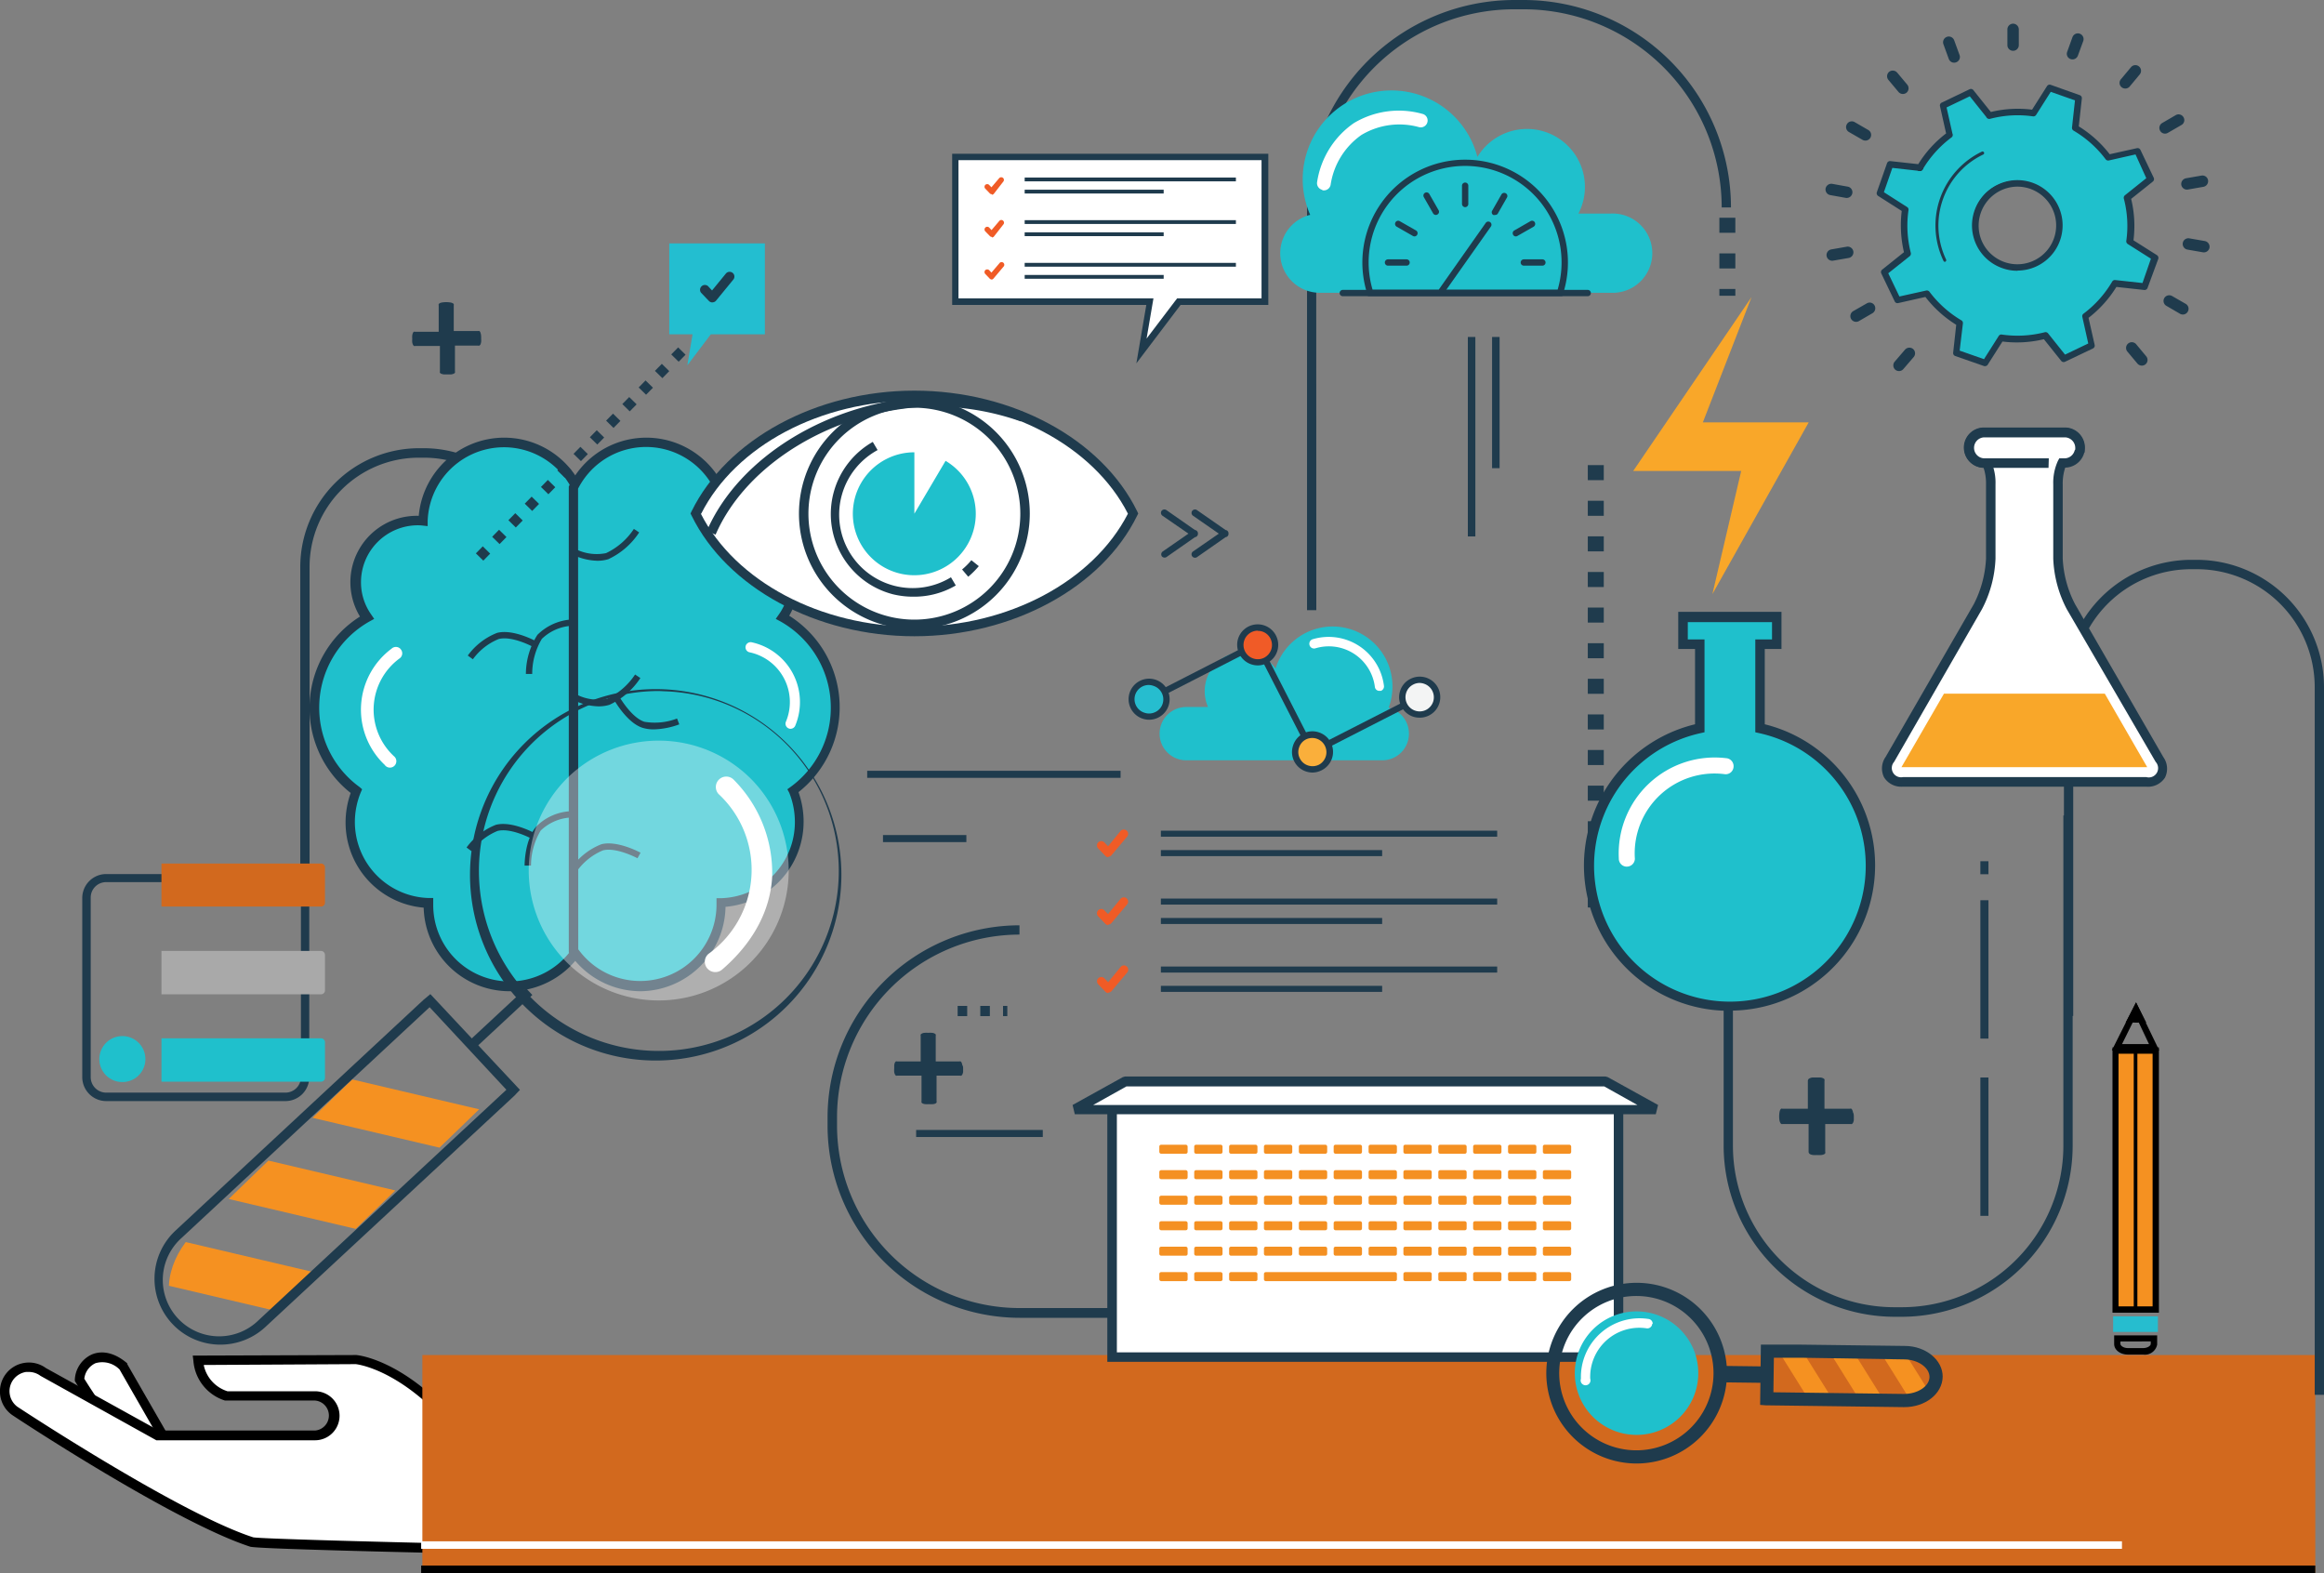 <svg xmlns="http://www.w3.org/2000/svg" xmlns:xlink="http://www.w3.org/1999/xlink" width="250.3" height="169.41" viewBox="0 0 250.3 169.41"><rect x="0" y="0" width="250.3" height="169.41" fill="#808080" stroke="none"/><defs><style>      .cls-1 {        fill: none;      }      .cls-2 {        fill: #1f3b4d;      }      .cls-3 {        fill: #1fc0cc;      }      .cls-4 {        fill: #fff;      }      .cls-5 {        fill: #23bed0;      }      .cls-6 {        fill: #d2691e;      }      .cls-7 {        fill: #f05b26;      }      .cls-8 {        fill: #26bdcf;      }      .cls-9 {        fill: #f05b27;      }      .cls-10 {        fill: #faaf3b;      }      .cls-11 {        fill: #f3f4f4;      }      .cls-12 {        fill: #231f20;      }      .cls-13 {        fill: #f59121;      }      .cls-14 {        fill: #f9a729;      }      .cls-15 {        fill: #f49022;      }      .cls-16 {        clip-path: url(#clip-path);      }      .cls-17 {        clip-path: url(#clip-path-2);      }      .cls-18 {        opacity: 0.37;      }      .cls-19 {        fill: #a9a9a9;      }    </style><clipPath id="clip-path"><path class="cls-1" d="M190.35,145.48c.09,0,3.57,0,3.66,0l11.12.14c1.89,0,3.41,1.2,3.39,2.61v0c0,1.42-1.57,2.55-3.46,2.53l-14.5-.19h-.27Z"></path></clipPath><clipPath id="clip-path-2"><path class="cls-1" d="M53.53,117.58c-.13.16-5.84,5.68-6,5.83L29.28,141.09c-3.11,3-7.45,3.55-9.7,1.22l-.07-.06c-2.25-2.33-1.56-6.66,1.54-9.66l23.83-23.06a4.36,4.36,0,0,1,.46-.41Z"></path></clipPath></defs><g id="Layer_2" data-name="Layer 2"><g id="Layer_1-2" data-name="Layer 1"><g><path class="cls-2" d="M33.34,94h-1V61.05A12.8,12.8,0,0,1,45.1,48.27h.55A12.8,12.8,0,0,1,58.44,61.05V86.29h-1V61.05A11.78,11.78,0,0,0,45.65,49.29H45.1A11.77,11.77,0,0,0,33.34,61.05Z"></path><g><g><path class="cls-3" d="M54.87,106.24a8.77,8.77,0,0,0,7.06-3.6l.17-.23V52.52l-.11-.2a8.73,8.73,0,0,0-16.45,3.77,5.63,5.63,0,0,0-.58,0,6.63,6.63,0,0,0-5.44,10.42,11.13,11.13,0,0,0-1.13,18.69,8.87,8.87,0,0,0-.66,3.33,8.74,8.74,0,0,0,8.41,8.72v.28a8.74,8.74,0,0,0,8.73,8.74"></path><path class="cls-2" d="M54.87,106.75a9.25,9.25,0,0,1-9.24-9,9.2,9.2,0,0,1-8.41-9.2,9.45,9.45,0,0,1,.55-3.15,11.65,11.65,0,0,1,1-19A7.15,7.15,0,0,1,45,55.55h.1a9.24,9.24,0,0,1,17.39-3.46l.16.3v50.18l-.27.37A9.27,9.27,0,0,1,54.87,106.75ZM45,56.57a6.13,6.13,0,0,0-6.12,6.12,6,6,0,0,0,1.1,3.49l.32.47-.49.27a10.64,10.64,0,0,0-5.43,9.27,10.53,10.53,0,0,0,4.35,8.57L39,85l-.16.37a8.44,8.44,0,0,0-.62,3.13,8.19,8.19,0,0,0,7.92,8.21l.52,0,0,.52v.25a8.22,8.22,0,0,0,14.86,4.84l.08-.1V52.65l-.05-.09a8.22,8.22,0,0,0-15.49,3.55v.55l-.55-.06A4.45,4.45,0,0,0,45,56.57Z"></path></g><g><path class="cls-3" d="M69,106.24a8.74,8.74,0,0,0,8.73-8.74v-.28a8.75,8.75,0,0,0,8.41-8.72,8.87,8.87,0,0,0-.66-3.33A11.13,11.13,0,0,0,84.3,66.48a6.63,6.63,0,0,0-5.44-10.42l-.58,0a8.73,8.73,0,0,0-16.46-3.77l-.1.2v49.89l.17.23a8.77,8.77,0,0,0,7.06,3.6"></path><path class="cls-2" d="M69,106.75a9.27,9.27,0,0,1-7.47-3.81l-.27-.37V52.39l.16-.3a9.24,9.24,0,0,1,17.39,3.46h.1A7.15,7.15,0,0,1,85,66.31a11.65,11.65,0,0,1,1,19,9.41,9.41,0,0,1,.55,3.15,9.2,9.2,0,0,1-8.41,9.2A9.25,9.25,0,0,1,69,106.75Zm-6.72-4.51.08.1A8.22,8.22,0,0,0,77.17,97.5v-.25l0-.52.52,0a8.19,8.19,0,0,0,7.92-8.21A8.4,8.4,0,0,0,85,85.37L84.8,85l.33-.24a10.53,10.53,0,0,0,4.35-8.57,10.64,10.64,0,0,0-5.43-9.27l-.5-.27.33-.47A6,6,0,0,0,85,62.69a6.13,6.13,0,0,0-6.12-6.12,4.45,4.45,0,0,0-.53,0l-.55.06v-.55a8.22,8.22,0,0,0-15.49-3.55l-.05.09Z"></path></g><path class="cls-2" d="M64.32,60.39a6.47,6.47,0,0,1-2.77-.72l.33-.6a5.06,5.06,0,0,0,3.39.5,7.33,7.33,0,0,0,3-2.61l.57.38a8,8,0,0,1-3.32,2.88A3.83,3.83,0,0,1,64.32,60.39Z"></path><path class="cls-2" d="M64.45,76.07a6.35,6.35,0,0,1-2.76-.72l.32-.6a5.06,5.06,0,0,0,3.39.5,7.41,7.41,0,0,0,3-2.61l.57.38a8,8,0,0,1-3.32,2.88A3.88,3.88,0,0,1,64.45,76.07Z"></path><path class="cls-2" d="M70.41,78.55a4.07,4.07,0,0,1-1.21-.17c-1.68-.54-3-2.93-3.07-3l.59-.33S68,77.28,69.4,77.73a6.68,6.68,0,0,0,3.52-.35l.24.63A8.49,8.49,0,0,1,70.41,78.55Z"></path><path class="cls-2" d="M57.32,72.58h-.68a7.86,7.86,0,0,1,1.24-4.21,5.71,5.71,0,0,1,3.61-1.65l0,.68a5.06,5.06,0,0,0-3.13,1.4A7.35,7.35,0,0,0,57.32,72.58Z"></path><path class="cls-2" d="M50.93,71l-.55-.4a7.1,7.1,0,0,1,3.15-2.44c1.7-.45,4.12.85,4.22.91l-.33.6s-2.27-1.23-3.71-.85A6.43,6.43,0,0,0,50.93,71Z"></path><path class="cls-2" d="M57.19,93.22H56.5c0-.11,0-2.75,1.26-4.21a5.58,5.58,0,0,1,3.6-1.64l0,.68a5.06,5.06,0,0,0-3.13,1.4A7.41,7.41,0,0,0,57.19,93.22Z"></path><path class="cls-2" d="M50.8,91.68l-.55-.41a7.17,7.17,0,0,1,3.15-2.44c1.71-.45,4.12.86,4.22.91l-.33.6s-2.27-1.23-3.71-.85A6.5,6.5,0,0,0,50.8,91.68Z"></path><path class="cls-2" d="M62.17,93.77l-.55-.41a7.1,7.1,0,0,1,3.15-2.44c1.7-.44,4.12.86,4.22.91l-.33.6s-2.27-1.22-3.72-.85A6.52,6.52,0,0,0,62.17,93.77Z"></path></g><path class="cls-4" d="M85,78.47a.56.56,0,0,0,.67-.37A6.59,6.59,0,0,0,81,69.18a.55.55,0,0,0-.31,1.06,5.48,5.48,0,0,1,3.94,7.52.55.55,0,0,0,.35.7Z"></path><path class="cls-4" d="M43.11,69.86a.68.68,0,0,0-.94,0,8.19,8.19,0,0,0-.74,12.51.69.69,0,1,0,1-.93,6.84,6.84,0,0,1,.63-10.55.67.67,0,0,0,.07-1Z"></path><g><rect class="cls-2" x="72.53" y="37.62" width="1.06" height="1.12" transform="translate(-5.38 63.52) rotate(-45.49)"></rect><rect class="cls-2" x="70.78" y="39.4" width="1.06" height="1.12" transform="translate(-7.15 62.89) rotate(-45.56)"></rect><rect class="cls-2" x="69.03" y="41.19" width="1.06" height="1.12" transform="translate(-8.96 62.16) rotate(-45.55)"></rect><rect class="cls-2" x="67.27" y="42.97" width="1.06" height="1.12" transform="translate(-10.78 61.35) rotate(-45.48)"></rect><rect class="cls-2" x="65.52" y="44.76" width="1.06" height="1.12" transform="translate(-12.57 60.66) rotate(-45.5)"></rect><rect class="cls-2" x="63.77" y="46.55" width="1.06" height="1.12" transform="translate(-14.35 60.07) rotate(-45.59)"></rect><rect class="cls-2" x="62.01" y="48.33" width="1.06" height="1.12" transform="translate(-16.16 59.27) rotate(-45.53)"></rect><rect class="cls-2" x="60.26" y="50.12" width="1.06" height="1.12" transform="translate(-17.95 58.62) rotate(-45.58)"></rect><rect class="cls-2" x="58.51" y="51.9" width="1.06" height="1.12" transform="translate(-19.76 57.88) rotate(-45.56)"></rect><rect class="cls-2" x="56.76" y="53.69" width="1.06" height="1.12" transform="translate(-21.56 57.12) rotate(-45.52)"></rect><rect class="cls-2" x="55" y="55.47" width="1.06" height="1.12" transform="translate(-23.36 56.4) rotate(-45.52)"></rect><rect class="cls-2" x="53.25" y="57.26" width="1.06" height="1.12" transform="translate(-25.16 55.71) rotate(-45.54)"></rect><rect class="cls-2" x="51.5" y="59.04" width="1.06" height="1.12" transform="translate(-26.96 55.04) rotate(-45.57)"></rect></g><g><polygon class="cls-5" points="82.38 26.21 72.08 26.21 72.08 36 74.59 36 74.03 39.34 76.56 36 82.38 36 82.38 26.21"></polygon><path class="cls-2" d="M76.72,32.57a.52.52,0,0,1-.37-.16l-.85-.89a.52.52,0,0,1,.75-.71l.44.47,1.49-1.82a.52.52,0,0,1,.73-.07.51.51,0,0,1,.07.72l-1.86,2.27a.51.51,0,0,1-.38.18Z"></path></g><rect class="cls-2" x="98.67" y="121.69" width="13.64" height="0.76"></rect><rect class="cls-2" x="95.1" y="89.93" width="8.98" height="0.76"></rect><rect class="cls-2" x="93.4" y="83.01" width="27.29" height="0.76"></rect><path class="cls-2" d="M51.82,36.46a2.18,2.18,0,0,1,0,.38,1.26,1.26,0,0,1-.07.25.38.38,0,0,1-.12.13.22.22,0,0,1-.13,0H49V40a.33.33,0,0,1,0,.14.4.4,0,0,1-.14.11,1.2,1.2,0,0,1-.26.07l-.41,0-.41,0a1.38,1.38,0,0,1-.26-.07.4.4,0,0,1-.14-.11.23.23,0,0,1,0-.14V37.26H44.72a.22.22,0,0,1-.13,0,.36.36,0,0,1-.11-.13,1.23,1.23,0,0,1-.08-.25,2.18,2.18,0,0,1,0-.38,2.12,2.12,0,0,1,0-.38,1.2,1.2,0,0,1,.07-.26.34.34,0,0,1,.1-.13.2.2,0,0,1,.13,0h2.55V32.9a.28.28,0,0,1,0-.15.31.31,0,0,1,.14-.11.89.89,0,0,1,.26-.07,2.82,2.82,0,0,1,.82,0,.81.81,0,0,1,.26.07.31.31,0,0,1,.14.11.42.42,0,0,1,0,.15v2.75H51.5a.22.22,0,0,1,.13,0,.34.34,0,0,1,.1.13,1.2,1.2,0,0,1,.07.26A2.12,2.12,0,0,1,51.82,36.46Z"></path><path class="cls-2" d="M103.73,115.07c0,.16,0,.28,0,.39a1.23,1.23,0,0,1-.08.25.36.36,0,0,1-.11.13.23.23,0,0,1-.14,0h-2.53v2.76a.23.23,0,0,1,0,.14.33.33,0,0,1-.14.11.77.77,0,0,1-.26.06,2.29,2.29,0,0,1-.41,0,2.25,2.25,0,0,1-.4,0,.77.77,0,0,1-.26-.06.45.45,0,0,1-.15-.11.33.33,0,0,1,0-.14v-2.76H96.63a.2.2,0,0,1-.13,0,.28.28,0,0,1-.11-.13.82.82,0,0,1-.08-.25,2.13,2.13,0,0,1,0-.39c0-.14,0-.27,0-.37a1.2,1.2,0,0,1,.07-.26.36.36,0,0,1,.11-.13.16.16,0,0,1,.12,0h2.55v-2.75a.42.42,0,0,1,0-.15.35.35,0,0,1,.15-.11.58.58,0,0,1,.26-.07,2.25,2.25,0,0,1,.4,0,2.29,2.29,0,0,1,.41,0,.58.58,0,0,1,.26.07.27.27,0,0,1,.14.11.28.28,0,0,1,0,.15v2.75h2.55a.2.2,0,0,1,.13,0,.36.36,0,0,1,.11.13,1.2,1.2,0,0,1,.07.26C103.72,114.8,103.73,114.93,103.73,115.07Z"></path><g><g><g><path class="cls-4" d="M21.29,161.07l-8-13.92c-2.43-2-4.55-.6-4.73,1.44,0,0,4.81,8.15,10.67,12.48"></path><path d="M18.94,161.48c-5.87-4.34-10.6-12.29-10.8-12.63l-.08-.14v-.16a3.14,3.14,0,0,1,1.85-2.69c.66-.27,2-.52,3.72.9l.07.06,0,.08,8,13.91-.89.51-7.93-13.83a2.6,2.6,0,0,0-2.6-.68,2.1,2.1,0,0,0-1.2,1.67c.68,1.11,5.17,8.27,10.44,12.17Z"></path></g><g><path class="cls-4" d="M1,148.29a2.59,2.59,0,0,1,3.63-.53L17,154.56h17c2.74,0,2.74-4.25,0-4.25H24.41a4.33,4.33,0,0,1-3.07-3.85l4.81,0,12.19,0s3.16.26,7.38,3.82h3.41v16.55s-21.33-.47-22-.7c-8.17-2.65-25.55-14.14-25.55-14.14A2.59,2.59,0,0,1,1,148.29Z"></path><path d="M49.65,167.29h-.53c-5-.11-21.46-.49-22.17-.72-8.14-2.64-25-13.74-25.68-14.21a3.11,3.11,0,0,1,1.39-5.59,3.09,3.09,0,0,1,2.28.56l12.16,6.73H33.93a1.62,1.62,0,0,0,0-3.23H24.32l-.09,0a4.87,4.87,0,0,1-3.4-4.27l-.07-.57,17.6-.06h0c.13,0,3.3.3,7.53,3.82h3.74ZM3.11,147.75l-.3,0a2.13,2.13,0,0,0-1.37.82h0a2.09,2.09,0,0,0,.42,2.92c.15.1,17.4,11.48,25.41,14.07.73.15,13,.48,21.35.67V150.73H45.54l-.15-.12c-3.89-3.28-6.82-3.67-7.07-3.7L21.94,147a3.76,3.76,0,0,0,2.56,2.83h9.43a2.64,2.64,0,0,1,0,5.28H16.84L4.36,148.17A2.11,2.11,0,0,0,3.11,147.75Z"></path></g></g><rect class="cls-6" x="45.49" y="145.93" width="203.87" height="23.43"></rect></g><g><path class="cls-4" d="M98.48,42.64c-10.73,0-19.9,5.26-23.53,12.68C78.58,62.74,87.75,68,98.48,68s19.9-5.26,23.53-12.68C118.38,47.9,109.22,42.64,98.48,42.64Z"></path><g><path class="cls-4" d="M86.56,55.32A11.92,11.92,0,1,1,98.48,67.24,11.92,11.92,0,0,1,86.56,55.32Z"></path><path class="cls-2" d="M98.48,67.75a12.43,12.43,0,1,1,12.43-12.43A12.45,12.45,0,0,1,98.48,67.75Zm0-23.84a11.41,11.41,0,1,0,11.41,11.41A11.42,11.42,0,0,0,98.48,43.91Z"></path></g><path class="cls-2" d="M98.48,68.52c-10.55,0-20.2-5.22-24-13l-.11-.22.11-.23c3.8-7.75,13.44-13,24-13s20.19,5.21,24,13l.11.23-.11.22C118.68,63.3,109,68.52,98.48,68.52Zm-23-13.2c3.71,7.29,12.89,12.17,23,12.17s19.25-4.88,23-12.17c-3.71-7.29-12.89-12.17-23-12.17S79.23,48,75.52,55.32Z"></path><path class="cls-2" d="M77.07,57.58l-.94-.41c3.48-8,13.23-13.94,23.72-14.42a29.65,29.65,0,0,1,10.4,1.64l-.3,1a28.19,28.19,0,0,0-10.06-1.6C89.78,44.23,80.4,49.91,77.07,57.58Z"></path><path class="cls-3" d="M101.84,49.63l-3.36,5.69V48.71a6.62,6.62,0,1,0,3.36.92Z"></path><path class="cls-2" d="M98.49,64.26A9.25,9.25,0,0,1,96.17,64,8.93,8.93,0,0,1,94,47.59l.52.88a7.91,7.91,0,1,0,7.9,13.7l.52.88A8.87,8.87,0,0,1,98.49,64.26Z"></path><path class="cls-2" d="M104.28,62.11l-.66-.78a7.78,7.78,0,0,0,1-1l.8.64A9.32,9.32,0,0,1,104.28,62.11Z"></path></g><path d="M123.89,138.26l3.09-2.15a.35.35,0,0,0,.25-.15.34.34,0,0,0,.06-.24.32.32,0,0,0-.06-.23.35.35,0,0,0-.25-.15l-3.09-2.15a.37.37,0,0,0-.51.09.36.36,0,0,0,.09.51l2.78,1.93-2.78,1.93a.36.36,0,0,0-.09.51A.37.37,0,0,0,123.89,138.26Z"></path><g><path class="cls-2" d="M128.92,60,132,57.85a.35.35,0,0,0,.25-.15.32.32,0,0,0,.06-.23.34.34,0,0,0-.06-.24.35.35,0,0,0-.25-.15l-3.09-2.15a.38.38,0,0,0-.51.09.37.37,0,0,0,.09.52l2.78,1.93-2.78,1.92a.37.37,0,0,0-.09.52A.38.38,0,0,0,128.92,60Z"></path><path class="cls-2" d="M125.62,60l3.08-2.15a.33.33,0,0,0,.25-.15.33.33,0,0,0,.07-.23.34.34,0,0,0-.07-.24.33.33,0,0,0-.25-.15l-3.08-2.15a.39.39,0,0,0-.52.09.38.38,0,0,0,.1.52L128,57.47l-2.77,1.92a.38.38,0,0,0-.1.52A.39.39,0,0,0,125.62,60Z"></path></g><g><g><polygon class="cls-4" points="136.26 16.9 102.89 16.9 102.89 32.5 123.86 32.5 122.96 37.81 126.98 32.5 136.26 32.5 136.26 16.9"></polygon><path class="cls-2" d="M122.39,39.13l1.07-6.29H102.55V16.56H136.6V32.84h-9.45Zm-19.16-7h21l-.74,4.33,3.29-4.33h9.09V17.25H103.23Z"></path></g><g><g><g><rect class="cls-2" x="110.36" y="19.12" width="22.75" height="0.41"></rect><rect class="cls-2" x="110.36" y="20.43" width="14.97" height="0.41"></rect></g><path class="cls-7" d="M106.81,20.91a.27.27,0,0,1-.21-.09l-.48-.5a.29.29,0,0,1,0-.41.3.3,0,0,1,.41,0l.25.26.85-1a.3.3,0,0,1,.41,0,.29.29,0,0,1,0,.41l-1,1.29a.28.28,0,0,1-.21.1Z"></path></g><g><g><rect class="cls-2" x="110.36" y="23.71" width="22.75" height="0.41"></rect><rect class="cls-2" x="110.36" y="25.02" width="14.97" height="0.41"></rect></g><path class="cls-7" d="M106.81,25.51a.28.28,0,0,1-.21-.1l-.48-.49a.29.29,0,1,1,.42-.41l.25.27.85-1a.28.28,0,0,1,.41,0,.29.29,0,0,1,0,.41l-1,1.28a.28.28,0,0,1-.21.1Z"></path></g><g><g><rect class="cls-2" x="110.36" y="28.31" width="22.75" height="0.41"></rect><rect class="cls-2" x="110.36" y="29.61" width="14.97" height="0.41"></rect></g><path class="cls-7" d="M106.81,30.1a.31.31,0,0,1-.21-.09l-.48-.5a.3.3,0,0,1,0-.42.31.31,0,0,1,.41,0l.25.27.85-1a.29.29,0,1,1,.44.37L107,30a.29.29,0,0,1-.21.11Z"></path></g></g></g><path class="cls-2" d="M149.86,141.92H109.8a20.7,20.7,0,0,1-20.67-20.68v-.91A20.7,20.7,0,0,1,109.8,99.65v1a19.68,19.68,0,0,0-19.65,19.66v.91a19.67,19.67,0,0,0,19.65,19.65h40.06Z"></path><g><rect class="cls-2" x="108.03" y="108.33" width="0.46" height="1.1"></rect><rect class="cls-2" x="105.58" y="108.33" width="1.03" height="1.1"></rect><rect class="cls-2" x="103.14" y="108.33" width="1.03" height="1.1"></rect></g><path class="cls-2" d="M141.77,65.71h-1V22.34A22.37,22.37,0,0,1,163.09,0h1a22.36,22.36,0,0,1,22.34,22.34h-1A21.35,21.35,0,0,0,164.08,1h-1a21.35,21.35,0,0,0-21.32,21.32Z"></path><g><g><g><rect class="cls-2" x="125.03" y="89.46" width="36.22" height="0.65"></rect><rect class="cls-2" x="125.03" y="91.55" width="23.83" height="0.65"></rect></g><path class="cls-7" d="M119.37,92.32a.48.48,0,0,1-.33-.15l-.76-.8a.46.46,0,0,1,0-.65.47.47,0,0,1,.66,0l.4.42,1.34-1.64a.47.47,0,0,1,.65-.06.46.46,0,0,1,.07.65l-1.68,2a.42.42,0,0,1-.34.17Z"></path></g><g><g><rect class="cls-2" x="125.03" y="96.77" width="36.22" height="0.65"></rect><rect class="cls-2" x="125.03" y="98.86" width="23.83" height="0.65"></rect></g><path class="cls-7" d="M119.37,99.63a.48.48,0,0,1-.33-.15l-.76-.79a.47.47,0,0,1,0-.66.46.46,0,0,1,.66,0l.4.41,1.34-1.63a.46.46,0,1,1,.72.58l-1.68,2a.42.42,0,0,1-.34.17Z"></path></g><g><g><rect class="cls-2" x="125.03" y="104.09" width="36.22" height="0.65"></rect><rect class="cls-2" x="125.03" y="106.17" width="23.83" height="0.65"></rect></g><path class="cls-7" d="M119.37,106.94a.44.44,0,0,1-.33-.15l-.76-.79a.46.46,0,1,1,.67-.64l.4.42,1.34-1.64a.46.46,0,0,1,.72.58l-1.68,2a.49.49,0,0,1-.34.17Z"></path></g></g><g><g><path class="cls-3" d="M149.55,76.24a6.52,6.52,0,0,0,.42-2.3A6.44,6.44,0,0,0,137.38,72a4.2,4.2,0,0,0-7.63,2.43,4.1,4.1,0,0,0,.36,1.71h-2.35a2.87,2.87,0,1,0,0,5.74h21.1a2.87,2.87,0,0,0,.69-5.66Z"></path><path class="cls-4" d="M148.69,74.41a.5.5,0,0,0,.36-.58,6,6,0,0,0-7.63-5,.5.5,0,0,0,.22,1A5,5,0,0,1,148.08,74a.48.48,0,0,0,.58.39Z"></path></g><g><path class="cls-2" d="M123.77,75.64a.33.33,0,0,1-.31-.18.34.34,0,0,1,.15-.46l11.54-5.91a.34.34,0,0,1,.46.15.34.34,0,0,1-.15.46l-11.54,5.91A.4.4,0,0,1,123.77,75.64Z"></path><path class="cls-2" d="M141.36,81.33a.34.34,0,0,1-.3-.19.35.35,0,0,1,.14-.46l11.55-5.9a.34.34,0,0,1,.46.15.35.35,0,0,1-.15.46l-11.54,5.9A.32.32,0,0,1,141.36,81.33Z"></path><path class="cls-2" d="M141.36,81.33a.34.34,0,0,1-.3-.19L135.15,69.6a.34.34,0,1,1,.61-.31l5.9,11.54a.34.34,0,0,1-.14.46A.32.32,0,0,1,141.36,81.33Z"></path><g><path class="cls-8" d="M122,74.73a1.87,1.87,0,1,1,1.2,2.35A1.88,1.88,0,0,1,122,74.73Z"></path><path class="cls-2" d="M123.77,77.51a2.21,2.21,0,1,1,.68-4.31,2.21,2.21,0,0,1-.68,4.31Zm0-3.74a1.53,1.53,0,0,0-.47,3,1.51,1.51,0,0,0,1.16-.1,1.49,1.49,0,0,0,.76-.89,1.53,1.53,0,0,0-1-1.92A1.6,1.6,0,0,0,123.77,73.77Z"></path></g><g><path class="cls-9" d="M133.68,68.87a1.87,1.87,0,1,1,1.2,2.36A1.86,1.86,0,0,1,133.68,68.87Z"></path><path class="cls-2" d="M135.46,71.66a2.25,2.25,0,0,1-.68-.11,2.22,2.22,0,0,1-1.43-2.78h0a2.21,2.21,0,0,1,4.21,1.36,2.15,2.15,0,0,1-1.1,1.28A2.09,2.09,0,0,1,135.46,71.66Zm0-3.74A1.54,1.54,0,0,0,134,69h0a1.53,1.53,0,0,0,1,1.92,1.51,1.51,0,0,0,1.16-.09,1.59,1.59,0,0,0,.76-.89,1.54,1.54,0,0,0-.09-1.17,1.5,1.5,0,0,0-1.37-.83Zm-1.77,1Z"></path></g><g><path class="cls-10" d="M139.58,80.41a1.87,1.87,0,1,1,1.21,2.36A1.87,1.87,0,0,1,139.58,80.41Z"></path><path class="cls-2" d="M141.36,83.2a2.25,2.25,0,0,1-.68-.11,2.2,2.2,0,0,1-1.42-2.78h0A2.21,2.21,0,0,1,140.35,79a2.16,2.16,0,0,1,1.69-.13,2.21,2.21,0,0,1,.33,4.07A2.24,2.24,0,0,1,141.36,83.2Zm-1.45-2.68a1.46,1.46,0,0,0,.09,1.16,1.49,1.49,0,0,0,.89.76,1.54,1.54,0,0,0,1.17-.09,1.53,1.53,0,0,0-1.4-2.72,1.48,1.48,0,0,0-.75.89Z"></path></g><g><path class="cls-11" d="M151.12,74.51a1.87,1.87,0,1,1,3.56,1.15,1.87,1.87,0,0,1-3.56-1.15Z"></path><path class="cls-2" d="M152.9,77.29a2.29,2.29,0,0,1-.68-.1,2.23,2.23,0,0,1-1.29-1.1,2.2,2.2,0,0,1-.13-1.69,2.16,2.16,0,0,1,1.09-1.28,2.21,2.21,0,1,1,1,4.17Zm0-3.74a1.5,1.5,0,0,0-.69.17,1.51,1.51,0,0,0-.76.89h0a1.53,1.53,0,0,0,.09,1.17,1.53,1.53,0,0,0,2.82-.23,1.54,1.54,0,0,0-1-1.92A1.5,1.5,0,0,0,152.9,73.55Zm-1.78,1h0Z"></path></g></g></g><g><rect class="cls-2" x="171.01" y="96.11" width="1.72" height="1.62"></rect><rect class="cls-2" x="171.01" y="92.28" width="1.72" height="1.62"></rect><rect class="cls-2" x="171.01" y="88.44" width="1.72" height="1.62"></rect><rect class="cls-2" x="171.01" y="84.61" width="1.72" height="1.62"></rect><rect class="cls-2" x="171.01" y="80.77" width="1.72" height="1.62"></rect><rect class="cls-2" x="171.01" y="76.94" width="1.72" height="1.62"></rect><rect class="cls-2" x="171.01" y="73.1" width="1.72" height="1.62"></rect><rect class="cls-2" x="171.01" y="69.27" width="1.72" height="1.62"></rect><rect class="cls-2" x="171.01" y="65.43" width="1.72" height="1.62"></rect><rect class="cls-2" x="171.01" y="61.6" width="1.72" height="1.62"></rect><rect class="cls-2" x="171.01" y="57.76" width="1.72" height="1.62"></rect><rect class="cls-2" x="171.01" y="53.93" width="1.72" height="1.62"></rect><rect class="cls-2" x="171.01" y="50.09" width="1.72" height="1.62"></rect></g><g><rect class="cls-2" x="185.18" y="31.12" width="1.72" height="0.73"></rect><rect class="cls-2" x="185.18" y="27.29" width="1.72" height="1.62"></rect><rect class="cls-2" x="185.18" y="23.45" width="1.72" height="1.62"></rect></g><g><path d="M230.82,145.88h0l-1.64,0c-.84,0-1.49-.51-1.48-1.16v-.91h4.63v1A1.35,1.35,0,0,1,230.82,145.88Zm-2.45-1.41v.24c0,.22.34.47.81.47h1.64c.47,0,.81-.24.82-.45v-.27Z"></path><g><path d="M232.55,113.12h-5.1l2.6-5.18Zm-4-.68h2.9l-1.42-3Z"></path><g><polygon class="cls-12" points="230.6 109.8 230.06 108.71 229.5 109.79 230.6 109.8"></polygon><polygon points="231.16 110.14 228.94 110.12 230.07 107.97 231.16 110.14"></polygon></g></g><g><g><rect class="cls-13" x="227.83" y="113.14" width="4.35" height="27.89"></rect><path d="M232.52,141.37h-5V112.8h5Zm-4.35-.68h3.67V113.48h-3.67Z"></path></g><rect x="229.81" y="113.05" width="0.39" height="27.8"></rect></g><rect class="cls-8" x="227.59" y="141.76" width="4.82" height="1.68"></rect></g><path class="cls-2" d="M250.3,150.21h-1V74a12.71,12.71,0,0,0-12.7-12.7H236A12.7,12.7,0,0,0,223.29,74v35.41h-1V74A13.74,13.74,0,0,1,236,60.29h.6A13.74,13.74,0,0,1,250.3,74Z"></path><path class="cls-2" d="M204.87,141.81h-.81a18.45,18.45,0,0,1-18.42-18.42v-35h1v35a17.41,17.41,0,0,0,17.39,17.39h.81a17.41,17.41,0,0,0,17.39-17.39V87.82h1v35.57A18.44,18.44,0,0,1,204.87,141.81Z"></path><g><g><path class="cls-3" d="M189.56,78.42v-9h1.8V66.44H181.27v2.93h1.8v9a15.14,15.14,0,1,0,6.49,0Z"></path><path class="cls-2" d="M186.31,108.86A15.65,15.65,0,0,1,182.56,78V69.89h-1.81v-4h11.12v4h-1.8V78a15.65,15.65,0,0,1-3.76,30.84Zm-4.53-40h1.8v10l-.4.09a14.63,14.63,0,1,0,6.27,0l-.4-.09v-10h1.8V67h-9.07Z"></path></g><path class="cls-4" d="M175.14,93.33a.86.86,0,0,1-.79-.88,10.34,10.34,0,0,1,11.54-10.8.86.86,0,0,1,.82.91.85.85,0,0,1-.9.82,8.6,8.6,0,0,0-9.73,9.11.87.87,0,0,1-.89.84Z"></path></g><g><g><path class="cls-4" d="M232.53,81.79,223,65.36a12.39,12.39,0,0,1-1.39-5.19v-8a5.31,5.31,0,0,1,.44-2.29h.26a1.65,1.65,0,0,0,0-3.29h-8.64a1.65,1.65,0,0,0,0,3.29H214a5.15,5.15,0,0,1,.45,2.29v8A12.39,12.39,0,0,1,213,65.36l-9.49,16.43c-.77,1.33-.14,2.41,1.39,2.41h26.22C232.67,84.2,233.3,83.12,232.53,81.79Z"></path><path class="cls-2" d="M231.14,84.72H204.92a2.18,2.18,0,0,1-2-1,2.15,2.15,0,0,1,.17-2.21l9.49-16.44a12,12,0,0,0,1.32-4.93v-8a5.33,5.33,0,0,0-.27-1.78,2.16,2.16,0,0,1,.08-4.32h8.64a2.16,2.16,0,0,1,.08,4.32,5.38,5.38,0,0,0-.27,1.78v8a11.81,11.81,0,0,0,1.33,4.93L233,81.54h0a2.15,2.15,0,0,1,.17,2.21A2.18,2.18,0,0,1,231.14,84.72ZM213.71,47.1a1.13,1.13,0,1,0,0,2.26h.56l.15.27a5.7,5.7,0,0,1,.5,2.54v8a12.76,12.76,0,0,1-1.46,5.44L204,82.05a1,1,0,0,0,.95,1.64h26.22a1,1,0,0,0,1-1.64h0L222.6,65.61a12.76,12.76,0,0,1-1.46-5.44v-8a5.66,5.66,0,0,1,.5-2.53l.15-.28h.56a1.13,1.13,0,0,0,0-2.26Z"></path></g><polygon class="cls-14" points="204.79 82.62 209.37 74.7 226.69 74.7 231.26 82.62 204.79 82.62"></polygon><g><path class="cls-4" d="M220.12,49.88h-6.41a1.64,1.64,0,0,1-1.64-1.65h0a1.63,1.63,0,0,1,1.64-1.64h8.64A1.63,1.63,0,0,1,224,48.23"></path><path class="cls-2" d="M220.63,50.39h-6.92a2.16,2.16,0,0,1,0-4.32h8.64a2.16,2.16,0,0,1,2.16,2.16v.51h-1v-.51a1.14,1.14,0,0,0-1.13-1.13h-8.64a1.13,1.13,0,1,0,0,2.26h6.92Z"></path></g></g><polygon class="cls-14" points="184.43 63.98 187.53 50.72 175.9 50.72 188.64 32 183.4 45.49 194.8 45.49 184.43 63.98"></polygon><g><g><g><path class="cls-3" d="M206.77,18.06A12.06,12.06,0,0,1,210,14.52h0l-.71-3.16,3-1.43,2,2.52h0A12,12,0,0,1,219,12.2l1.73-2.72,3.12,1.09-.35,3.2A12.07,12.07,0,0,1,227,17l3.14-.71,1.44,3-2.51,2a12.19,12.19,0,0,1,.26,4.76l2.71,1.72L231,30.85l-3.2-.35a12.2,12.2,0,0,1-3.18,3.55l.7,3.13-3,1.43-2-2.5a12.18,12.18,0,0,1-4.76.26l-1.73,2.72L210.69,38l.36-3.21a12.13,12.13,0,0,1-3.54-3.17l-3.15.71-1.43-3,2.52-2a12.13,12.13,0,0,1-.26-4.75l-2.73-1.72,1.1-3.13Zm14.58,4.26a4.53,4.53,0,1,0-2.12,6.05A4.52,4.52,0,0,0,221.35,22.32Z"></path><path d="M213.82,39.26h-.06l-3.12-1.1a.16.16,0,0,1-.11-.18l.34-3.1a12.24,12.24,0,0,1-3.43-3.07l-3,.68a.16.16,0,0,1-.19-.09l-1.44-3a.19.19,0,0,1,0-.21l2.43-1.94a12.28,12.28,0,0,1-.24-4.6L202.37,21a.19.19,0,0,1-.07-.2l1.1-3.13a.16.16,0,0,1,.18-.11l3.1.34a12.12,12.12,0,0,1,3.07-3.42l-.68-3.05a.16.16,0,0,1,.09-.19l3-1.44a.19.19,0,0,1,.21.05l1.95,2.44a12.2,12.2,0,0,1,4.58-.26l1.68-2.62a.16.16,0,0,1,.2-.07l3.12,1.09a.17.17,0,0,1,.11.18l-.34,3.09a12.32,12.32,0,0,1,3.44,3.07l3-.68a.18.18,0,0,1,.19.1l1.44,3a.16.16,0,0,1,0,.21l-2.42,1.94a12.27,12.27,0,0,1,.26,4.6l2.62,1.66a.21.21,0,0,1,.07.21l-1.1,3.13A.17.17,0,0,1,231,31l-3.09-.34a12.2,12.2,0,0,1-3.08,3.44l.68,3a.18.18,0,0,1-.09.2l-3,1.43a.19.19,0,0,1-.21-.05l-1.93-2.42a12.13,12.13,0,0,1-4.61.25L214,39.18A.16.16,0,0,1,213.82,39.26Zm-2.94-1.38,2.87,1,1.66-2.6a.16.16,0,0,1,.17-.08,12,12,0,0,0,4.69-.25.17.17,0,0,1,.18,0l1.92,2.4,2.74-1.31-.67-3a.17.17,0,0,1,.06-.18,11.78,11.78,0,0,0,3.13-3.5.17.17,0,0,1,.17-.08l3.06.33,1-2.87-2.6-1.65a.15.15,0,0,1-.08-.16,11.74,11.74,0,0,0-.26-4.69.17.17,0,0,1,.06-.18l2.4-1.92-1.32-2.75-3,.67a.16.16,0,0,1-.17-.06,12.08,12.08,0,0,0-3.51-3.13.19.19,0,0,1-.08-.17l.34-3.06-2.87-1-1.66,2.61a.17.17,0,0,1-.16.08,11.78,11.78,0,0,0-4.69.26.17.17,0,0,1-.21-.1v0l-1.88-2.35-2.75,1.32.66,3h0a.17.17,0,0,1,0,.22,12.14,12.14,0,0,0-3.15,3.5.16.16,0,0,1-.16.08l-3.07-.34-1,2.87,2.61,1.66a.17.17,0,0,1,.08.17,11.9,11.9,0,0,0,.25,4.68.19.19,0,0,1-.06.18l-2.41,1.92,1.32,2.75,3-.68a.19.19,0,0,1,.18.07,12,12,0,0,0,3.49,3.13.15.15,0,0,1,.08.16Zm6.4-8.89A4.72,4.72,0,0,1,213,26.32a4.7,4.7,0,1,1,8.47-4.07h0a4.66,4.66,0,0,1,.19,3.59A4.72,4.72,0,0,1,217.28,29Zm0-9.06a4.35,4.35,0,1,0,3.93,2.47h0A4.36,4.36,0,0,0,217.27,19.93Z"></path></g><g><path d="M206.76,18.41a.34.34,0,0,1-.3-.17.37.37,0,0,1,0-.31.31.31,0,0,1,.24-.2.33.33,0,0,1,.41.25.34.34,0,0,1-.34.43Z"></path><path class="cls-2" d="M213.82,39.43a.2.2,0,0,1-.11,0l-3.13-1.09a.34.34,0,0,1-.22-.36l.33-3a12.53,12.53,0,0,1-3.32-3l-2.93.66a.33.33,0,0,1-.38-.19l-1.44-3a.34.34,0,0,1,.09-.41l2.35-1.88a12.74,12.74,0,0,1-.24-4.44l-2.54-1.62a.35.35,0,0,1-.14-.4l1.1-3.13a.34.34,0,0,1,.36-.22l3,.33a12.22,12.22,0,0,1,3-3.31l-.66-2.94a.33.33,0,0,1,.19-.38l3-1.44a.33.33,0,0,1,.41.1l1.88,2.35a12.32,12.32,0,0,1,4.44-.25l1.61-2.54a.34.34,0,0,1,.41-.13L224,10.25a.34.34,0,0,1,.22.36l-.33,3a12.61,12.61,0,0,1,3.33,3l2.92-.65a.34.34,0,0,1,.39.18l1.43,3a.34.34,0,0,1-.09.41l-2.34,1.87a12.37,12.37,0,0,1,.25,4.46l2.53,1.6a.35.35,0,0,1,.14.4L231.3,31a.34.34,0,0,1-.36.23l-3-.33a12.47,12.47,0,0,1-3,3.33l.66,2.92a.34.34,0,0,1-.19.38l-3,1.43a.34.34,0,0,1-.41-.09l-1.87-2.34a12.39,12.39,0,0,1-4.46.25l-1.61,2.53A.36.36,0,0,1,213.82,39.43Zm-2.76-1.67,2.62.92,1.58-2.49a.33.33,0,0,1,.34-.16,11.84,11.84,0,0,0,4.63-.25.34.34,0,0,1,.35.12l1.83,2.29,2.5-1.2-.64-2.87a.33.33,0,0,1,.13-.34,11.77,11.77,0,0,0,3.09-3.46.33.33,0,0,1,.33-.16l2.93.32.91-2.62-2.48-1.57A.37.37,0,0,1,229,26a11.59,11.59,0,0,0-.26-4.62.35.35,0,0,1,.12-.35l2.3-1.84L230,16.63l-2.87.65a.34.34,0,0,1-.35-.13,11.81,11.81,0,0,0-3.45-3.08.35.35,0,0,1-.17-.34l.32-2.92-2.61-.92-1.58,2.49a.35.35,0,0,1-.34.15,11.64,11.64,0,0,0-4.62.27.36.36,0,0,1-.41-.21h0l-1.77-2.22-2.5,1.2.63,2.81a.33.33,0,0,1-.1.42,11.87,11.87,0,0,0-3.1,3.44.35.35,0,0,1-.33.17l-2.94-.33-.91,2.62,2.49,1.59a.32.32,0,0,1,.16.33,11.78,11.78,0,0,0,.25,4.62.36.36,0,0,1-.12.35l-2.31,1.84,1.2,2.5,2.88-.64a.35.35,0,0,1,.35.12,11.83,11.83,0,0,0,3.45,3.09.34.34,0,0,1,.16.33Z"></path><path class="cls-2" d="M217.28,29.16a4.76,4.76,0,0,1-1.62-.28,4.87,4.87,0,0,1-.49-9,4.87,4.87,0,1,1,2.11,9.26Zm0-9.06a4.2,4.2,0,0,0-3.77,6h0a4.18,4.18,0,1,0,3.77-6Z"></path><path class="cls-2" d="M209.47,28.2a.18.18,0,0,1-.15-.1,8.83,8.83,0,0,1,4.13-11.77.18.18,0,0,1,.23.08.17.17,0,0,1-.08.23,8.48,8.48,0,0,0-4,11.31.18.18,0,0,1-.08.23Z"></path></g></g><g><path class="cls-2" d="M217.43,4.86a.61.61,0,0,1-.62.61h0a.61.61,0,0,1-.61-.61V3.17a.62.62,0,0,1,.61-.62h0a.62.62,0,0,1,.62.62Z"></path><path class="cls-2" d="M211.05,5.93a.61.61,0,0,1-.37.78h0a.61.61,0,0,1-.79-.36l-.58-1.59a.62.62,0,0,1,.37-.79h0a.62.62,0,0,1,.79.37Z"></path><path class="cls-2" d="M205.42,9.12a.62.62,0,0,1-.08.86h0a.62.62,0,0,1-.87-.08l-1.08-1.29a.62.62,0,0,1,.07-.87h0a.63.63,0,0,1,.87.08Z"></path><path class="cls-2" d="M201.22,14a.61.61,0,0,1,.22.84h0a.62.62,0,0,1-.84.22l-1.46-.84a.61.61,0,0,1-.23-.84h0a.61.61,0,0,1,.84-.23Z"></path><path class="cls-2" d="M199,20.1a.61.61,0,0,1,.5.71h0a.62.62,0,0,1-.71.5l-1.67-.3a.62.62,0,0,1-.5-.71h0a.63.63,0,0,1,.72-.5Z"></path><path class="cls-2" d="M198.89,26.57a.62.62,0,0,1,.72.5h0a.62.62,0,0,1-.5.71l-1.67.29a.61.61,0,0,1-.71-.5h0a.62.62,0,0,1,.5-.71Z"></path><path class="cls-2" d="M201.06,32.67a.6.6,0,0,1,.83.22h0a.62.62,0,0,1-.22.84l-1.46.85a.62.62,0,0,1-.84-.23h0a.62.62,0,0,1,.22-.84Z"></path><path class="cls-2" d="M205.17,37.66a.63.63,0,0,1,.87-.08h0a.62.62,0,0,1,.07.87L205,39.74a.62.62,0,0,1-.87.08h0a.62.62,0,0,1-.07-.87Z"></path><path class="cls-2" d="M229.12,37.86a.62.62,0,0,1,.08-.86h0a.62.62,0,0,1,.87.07l1.08,1.3a.61.61,0,0,1-.07.86h0a.62.62,0,0,1-.87-.07Z"></path><path class="cls-2" d="M233.33,32.94a.61.61,0,0,1-.23-.84h0a.62.62,0,0,1,.84-.22l1.46.84a.61.61,0,0,1,.23.84h0a.61.61,0,0,1-.84.23Z"></path><path class="cls-2" d="M235.59,26.88a.62.62,0,0,1-.5-.71h0a.61.61,0,0,1,.71-.5l1.67.29a.63.63,0,0,1,.5.71h0a.62.62,0,0,1-.72.5Z"></path><path class="cls-2" d="M235.65,20.41a.62.62,0,0,1-.72-.5h0a.63.63,0,0,1,.5-.71l1.67-.29a.61.61,0,0,1,.71.49h0a.62.62,0,0,1-.5.72Z"></path><path class="cls-2" d="M233.48,14.31a.6.6,0,0,1-.83-.23h0a.61.61,0,0,1,.22-.83l1.46-.85a.61.61,0,0,1,.84.23h0a.6.6,0,0,1-.22.83Z"></path><path class="cls-2" d="M229.37,9.32a.62.62,0,0,1-.87.07h0a.6.6,0,0,1-.07-.86l1.08-1.29a.61.61,0,0,1,.87-.08h0a.61.61,0,0,1,.07.86Z"></path><path class="cls-2" d="M223.79,6a.62.62,0,0,1-.79.36h0a.6.6,0,0,1-.36-.78L223.21,4a.62.62,0,0,1,.79-.37h0a.62.62,0,0,1,.37.79Z"></path></g></g><g><g><path class="cls-3" d="M141.12,23.16a9.56,9.56,0,1,1,18-6.26A6.24,6.24,0,0,1,170,23h3.48a4.27,4.27,0,1,1,0,8.53H142.14a4.26,4.26,0,0,1-1-8.4Z"></path><path class="cls-4" d="M142.39,20.44a.74.74,0,0,1-.53-.86,9.44,9.44,0,0,1,3.95-6.32,9.4,9.4,0,0,1,7.37-1,.73.73,0,0,1,.56.88.74.74,0,0,1-.88.56,7.94,7.94,0,0,0-6.24.84,8,8,0,0,0-3.31,5.37.74.74,0,0,1-.87.58Z"></path></g><g><g><path class="cls-2" d="M168.26,31.89H147.33l-.07-.24a11.07,11.07,0,1,1,21.08,0Zm-20.43-.69h19.93a10.39,10.39,0,1,0-19.93,0Z"></path><g><path class="cls-2" d="M166.12,28.61h-2a.34.34,0,1,1,0-.68h2a.34.34,0,1,1,0,.68Z"></path><path class="cls-2" d="M163.26,25.46a.32.32,0,0,1-.29-.17.34.34,0,0,1,.12-.47l1.74-1a.34.34,0,0,1,.47.12.35.35,0,0,1-.12.47l-1.75,1A.34.34,0,0,1,163.26,25.46Z"></path><path class="cls-2" d="M161,23.15a.34.34,0,0,1-.17,0,.33.33,0,0,1-.12-.46l1-1.75a.34.34,0,0,1,.47-.12.33.33,0,0,1,.12.46l-1,1.75A.35.35,0,0,1,161,23.15Z"></path><path class="cls-2" d="M157.8,22.31a.35.35,0,0,1-.34-.35V20a.34.34,0,0,1,.68,0v2A.35.35,0,0,1,157.8,22.31Z"></path><path class="cls-2" d="M154.64,23.15a.34.34,0,0,1-.29-.17l-1-1.75a.34.34,0,0,1,.59-.34l1,1.75a.33.33,0,0,1-.13.46A.34.34,0,0,1,154.64,23.15Z"></path><path class="cls-2" d="M152.34,25.46a.34.34,0,0,1-.17-.05l-1.75-1a.34.34,0,0,1-.12-.47.33.33,0,0,1,.46-.12l1.75,1a.34.34,0,0,1,.12.47A.34.34,0,0,1,152.34,25.46Z"></path><path class="cls-2" d="M151.49,28.61h-2a.34.34,0,0,1,0-.68h2a.34.34,0,1,1,0,.68Z"></path></g><path class="cls-2" d="M155.3,31.64a.31.31,0,0,1-.2-.07.34.34,0,0,1-.08-.47l5-7.1a.34.34,0,1,1,.55.4l-5,7.09A.33.33,0,0,1,155.3,31.64Z"></path></g><path class="cls-2" d="M171,31.9H144.62a.34.34,0,0,1,0-.68H171a.34.34,0,1,1,0,.68Z"></path></g></g><g><rect x="45.36" y="168.6" width="204" height="0.81"></rect><rect class="cls-4" x="45.36" y="165.99" width="183.18" height="0.81"></rect></g><g><rect class="cls-2" x="158.09" y="36.29" width="0.81" height="21.48"></rect><rect class="cls-2" x="160.7" y="36.29" width="0.81" height="14.13"></rect></g><g><rect class="cls-2" x="213.29" y="116.04" width="0.87" height="14.9"></rect><rect class="cls-2" x="213.29" y="96.95" width="0.87" height="14.9"></rect><rect class="cls-2" x="213.29" y="92.75" width="0.87" height="1.4"></rect></g><path class="cls-2" d="M199.66,120.23c0,.16,0,.3,0,.41a1.25,1.25,0,0,1-.08.27.58.58,0,0,1-.12.14.28.28,0,0,1-.15,0h-2.73v3a.24.24,0,0,1,0,.15.31.31,0,0,1-.15.12.88.88,0,0,1-.28.07,2.68,2.68,0,0,1-.44,0,2.54,2.54,0,0,1-.43,0,.88.88,0,0,1-.28-.07.3.3,0,0,1-.16-.12.25.25,0,0,1-.05-.15v-3H192a.23.23,0,0,1-.14,0,.33.33,0,0,1-.12-.14.85.85,0,0,1-.09-.27,2.82,2.82,0,0,1,0-.82,1.31,1.31,0,0,1,.07-.27.38.38,0,0,1,.12-.15.18.18,0,0,1,.13,0h2.74v-3a.3.3,0,0,1,.05-.16.3.3,0,0,1,.16-.12.85.85,0,0,1,.28-.08l.43,0,.44,0a.85.85,0,0,1,.28.08.31.31,0,0,1,.15.12.29.29,0,0,1,0,.16v3h2.75a.25.25,0,0,1,.14,0,.37.37,0,0,1,.11.15,1.25,1.25,0,0,1,.08.27C199.65,119.93,199.66,120.07,199.66,120.23Z"></path><g><g><polyline class="cls-4" points="174.32 119.14 174.32 146.15 119.78 146.15 119.78 119.14"></polyline><polygon class="cls-2" points="174.83 146.66 119.26 146.66 119.26 119.14 120.29 119.14 120.29 145.64 173.81 145.64 173.81 119.14 174.83 119.14 174.83 146.66"></polygon></g><g><g><rect class="cls-15" x="139.89" y="123.28" width="3.05" height="0.97" rx="0.19"></rect><rect class="cls-15" x="143.64" y="123.28" width="3.05" height="0.97" rx="0.19"></rect><rect class="cls-15" x="147.4" y="123.28" width="3.05" height="0.97" rx="0.19"></rect><rect class="cls-15" x="151.15" y="123.28" width="3.05" height="0.97" rx="0.19"></rect><rect class="cls-15" x="154.91" y="123.28" width="3.05" height="0.97" rx="0.19"></rect><rect class="cls-15" x="158.66" y="123.28" width="3.05" height="0.97" rx="0.19"></rect><rect class="cls-15" x="162.42" y="123.28" width="3.05" height="0.97" rx="0.19"></rect><rect class="cls-15" x="166.17" y="123.28" width="3.05" height="0.97" rx="0.19"></rect><rect class="cls-15" x="124.86" y="123.28" width="3.05" height="0.97" rx="0.19"></rect><rect class="cls-15" x="128.62" y="123.28" width="3.05" height="0.97" rx="0.19"></rect><rect class="cls-15" x="132.38" y="123.28" width="3.05" height="0.97" rx="0.19"></rect><rect class="cls-15" x="136.13" y="123.28" width="3.05" height="0.97" rx="0.19"></rect></g><g><rect class="cls-15" x="139.89" y="126.02" width="3.05" height="0.97" rx="0.19"></rect><rect class="cls-15" x="143.64" y="126.02" width="3.05" height="0.97" rx="0.19"></rect><rect class="cls-15" x="147.4" y="126.02" width="3.05" height="0.97" rx="0.19"></rect><rect class="cls-15" x="151.15" y="126.02" width="3.05" height="0.97" rx="0.19"></rect><rect class="cls-15" x="154.91" y="126.02" width="3.05" height="0.97" rx="0.19"></rect><rect class="cls-15" x="158.66" y="126.02" width="3.05" height="0.97" rx="0.19"></rect><rect class="cls-15" x="162.42" y="126.02" width="3.05" height="0.97" rx="0.19"></rect><rect class="cls-15" x="166.17" y="126.02" width="3.05" height="0.97" rx="0.19"></rect><rect class="cls-15" x="124.86" y="126.02" width="3.05" height="0.97" rx="0.19"></rect><rect class="cls-15" x="128.62" y="126.02" width="3.05" height="0.97" rx="0.19"></rect><rect class="cls-15" x="132.38" y="126.02" width="3.05" height="0.97" rx="0.19"></rect><rect class="cls-15" x="136.13" y="126.02" width="3.05" height="0.97" rx="0.19"></rect></g><g><rect class="cls-15" x="139.89" y="134.26" width="3.05" height="0.97" rx="0.19"></rect><rect class="cls-15" x="143.64" y="134.26" width="3.05" height="0.97" rx="0.19"></rect><rect class="cls-15" x="147.4" y="134.26" width="3.05" height="0.97" rx="0.19"></rect><rect class="cls-15" x="151.15" y="134.26" width="3.05" height="0.97" rx="0.19"></rect><rect class="cls-15" x="154.91" y="134.26" width="3.05" height="0.97" rx="0.19"></rect><rect class="cls-15" x="158.66" y="134.26" width="3.05" height="0.97" rx="0.19"></rect><rect class="cls-15" x="162.42" y="134.26" width="3.05" height="0.97" rx="0.19"></rect><rect class="cls-15" x="166.17" y="134.26" width="3.05" height="0.97" rx="0.19"></rect><rect class="cls-15" x="124.86" y="134.26" width="3.05" height="0.97" rx="0.19"></rect><rect class="cls-15" x="128.62" y="134.26" width="3.05" height="0.97" rx="0.19"></rect><rect class="cls-15" x="132.38" y="134.26" width="3.05" height="0.97" rx="0.19"></rect><rect class="cls-15" x="136.13" y="134.26" width="3.05" height="0.97" rx="0.19"></rect></g><g><rect class="cls-15" x="151.15" y="137" width="3.05" height="0.97" rx="0.19"></rect><rect class="cls-15" x="154.91" y="137" width="3.05" height="0.97" rx="0.19"></rect><rect class="cls-15" x="158.66" y="137" width="3.05" height="0.97" rx="0.19"></rect><rect class="cls-15" x="162.42" y="137" width="3.05" height="0.97" rx="0.19"></rect><rect class="cls-15" x="166.17" y="137" width="3.05" height="0.97" rx="0.19"></rect><rect class="cls-15" x="124.86" y="137" width="3.05" height="0.97" rx="0.19"></rect><rect class="cls-15" x="128.62" y="137" width="3.05" height="0.97" rx="0.19"></rect><rect class="cls-15" x="132.38" y="137" width="3.05" height="0.97" rx="0.19"></rect><rect class="cls-15" x="136.13" y="137" width="14.32" height="0.97" rx="0.19"></rect></g><g><rect class="cls-15" x="139.89" y="128.77" width="3.05" height="0.97" rx="0.19"></rect><rect class="cls-15" x="143.64" y="128.77" width="3.05" height="0.97" rx="0.19"></rect><rect class="cls-15" x="147.4" y="128.77" width="3.05" height="0.97" rx="0.19"></rect><rect class="cls-15" x="151.15" y="128.77" width="3.05" height="0.97" rx="0.19"></rect><rect class="cls-15" x="154.91" y="128.77" width="3.05" height="0.97" rx="0.19"></rect><rect class="cls-15" x="158.66" y="128.77" width="3.05" height="0.97" rx="0.19"></rect><rect class="cls-15" x="162.42" y="128.77" width="3.05" height="0.97" rx="0.19"></rect><rect class="cls-15" x="166.17" y="128.77" width="3.05" height="0.97" rx="0.19"></rect><rect class="cls-15" x="124.86" y="128.77" width="3.05" height="0.97" rx="0.19"></rect><rect class="cls-15" x="128.62" y="128.77" width="3.05" height="0.97" rx="0.19"></rect><rect class="cls-15" x="132.38" y="128.77" width="3.05" height="0.97" rx="0.19"></rect><rect class="cls-15" x="136.13" y="128.77" width="3.05" height="0.97" rx="0.19"></rect></g><g><rect class="cls-15" x="139.89" y="131.52" width="3.05" height="0.97" rx="0.19"></rect><rect class="cls-15" x="143.64" y="131.52" width="3.05" height="0.97" rx="0.19"></rect><rect class="cls-15" x="147.4" y="131.52" width="3.05" height="0.97" rx="0.19"></rect><rect class="cls-15" x="151.15" y="131.52" width="3.05" height="0.97" rx="0.19"></rect><rect class="cls-15" x="154.91" y="131.52" width="3.05" height="0.97" rx="0.19"></rect><rect class="cls-15" x="158.66" y="131.52" width="3.05" height="0.97" rx="0.19"></rect><rect class="cls-15" x="162.42" y="131.52" width="3.05" height="0.97" rx="0.19"></rect><rect class="cls-15" x="166.17" y="131.52" width="3.05" height="0.97" rx="0.19"></rect><rect class="cls-15" x="124.86" y="131.52" width="3.05" height="0.97" rx="0.19"></rect><rect class="cls-15" x="128.62" y="131.52" width="3.05" height="0.97" rx="0.19"></rect><rect class="cls-15" x="132.38" y="131.52" width="3.05" height="0.97" rx="0.19"></rect><rect class="cls-15" x="136.13" y="131.52" width="3.05" height="0.97" rx="0.19"></rect></g></g><g><polygon class="cls-4" points="121.18 116.46 115.76 119.47 178.33 119.47 172.91 116.46 121.18 116.46"></polygon><path class="cls-2" d="M178.33,120H115.76l-.24-1,5.41-3,.25-.07h51.73l.25.07,5.42,3Zm-60.59-1h58.61l-3.57-2H121.32Z"></path></g></g><g><g class="cls-16"><g><polygon class="cls-13" points="201.17 156.78 191.97 142.06 189.85 142.79 199.05 157.52 201.17 156.78"></polygon><polygon class="cls-13" points="205.65 155.23 196.45 140.5 194.33 141.24 203.53 155.97 205.65 155.23"></polygon><polygon class="cls-13" points="210.13 153.67 200.93 138.94 198.81 139.68 208.01 154.41 210.13 153.67"></polygon></g></g><path class="cls-2" d="M176.14,157.61A9.73,9.73,0,1,1,186,148,9.75,9.75,0,0,1,176.14,157.61Zm0-1.42a8.31,8.31,0,1,0-8.21-8.42A8.32,8.32,0,0,0,176.16,156.19Z"></path><rect class="cls-2" x="186.98" y="145.59" width="1.77" height="4.88" transform="translate(37.52 334.03) rotate(-89.29)"></rect><path class="cls-2" d="M205.06,151.54l-14.51-.19h-.31l-.67-.05.08-6.49.67,0c.13,0,3.66,0,3.7,0l11.12.14c2.27,0,4.11,1.52,4.09,3.32v0C209.2,150.12,207.33,151.56,205.06,151.54ZM191,149.94l14.07.18c1.47,0,2.73-.82,2.74-1.83v0c0-1-1.22-1.87-2.69-1.89L194,146.22l-2.95,0Z"></path><path class="cls-3" d="M176.18,154.53a6.65,6.65,0,1,0-6.57-6.73A6.65,6.65,0,0,0,176.18,154.53Z"></path><path class="cls-4" d="M178,142.57a.52.52,0,0,0-.49-.53,6.32,6.32,0,0,0-7.24,6.44.53.53,0,1,0,1,0,5.29,5.29,0,0,1,6.12-5.42.53.53,0,0,0,.56-.5Z"></path></g><g><g class="cls-17"><g><polygon class="cls-13" points="17.78 116.65 56.42 125.73 58.68 121.13 20.03 112.04 17.78 116.65"></polygon><polygon class="cls-13" points="13.01 126.39 51.65 135.48 53.91 130.87 15.27 121.78 13.01 126.39"></polygon><polygon class="cls-13" points="8.24 136.13 46.88 145.22 49.14 140.61 10.5 131.53 8.24 136.13"></polygon></g></g><g><g><g class="cls-18"><path class="cls-4" d="M61.18,83.71A14,14,0,1,0,81,84,14.05,14.05,0,0,0,61.18,83.71Z"></path></g><path class="cls-4" d="M76.23,104.35a1.13,1.13,0,0,0,1.54.07c3.3-2.84,5.17-6.28,5.39-9.93A14.22,14.22,0,0,0,79.05,84a1.12,1.12,0,1,0-1.66,1.51,11.14,11.14,0,0,1-1.09,17.22,1.11,1.11,0,0,0-.11,1.58Z"></path></g><path class="cls-2" d="M71,114.21l-.76,0a20,20,0,1,1,.76,0Zm0-39.79A19.38,19.38,0,1,0,84.15,108h0a19.37,19.37,0,0,0-12.5-33.55Z"></path></g><rect class="cls-2" x="49.31" y="109.3" width="8.86" height="1.02" transform="translate(-60.39 65.98) rotate(-42.92)"></rect><path class="cls-2" d="M23.74,144.81a7.09,7.09,0,0,1-4.84-12.28l26.73-24.87.27-.22.45-.38L56,117.37l-.4.42a3.07,3.07,0,0,1-.25.26L28.57,142.92A7.12,7.12,0,0,1,23.74,144.81Zm22.53-36.34L19.6,133.28a6.07,6.07,0,1,0,8.27,8.88l26.67-24.8Z"></path></g></g><g><path class="cls-2" d="M30.74,118.58H11.43A2.58,2.58,0,0,1,8.86,116V96.7a2.58,2.58,0,0,1,2.57-2.57H30.74a2.58,2.58,0,0,1,2.57,2.57V116A2.57,2.57,0,0,1,30.74,118.58ZM11.43,95A1.66,1.66,0,0,0,9.77,96.7V116a1.67,1.67,0,0,0,1.66,1.67H30.74A1.67,1.67,0,0,0,32.41,116V96.7A1.66,1.66,0,0,0,30.74,95Z"></path><path class="cls-3" d="M10.7,114.06h0a2.47,2.47,0,0,0,2.48,2.47h0a2.47,2.47,0,0,0,2.48-2.47h0a2.48,2.48,0,0,0-2.48-2.48h0A2.48,2.48,0,0,0,10.7,114.06Z"></path><path class="cls-19" d="M35,102.84v3.82a.42.42,0,0,1-.43.42H17.39v-4.67H34.56A.43.43,0,0,1,35,102.84Z"></path><path class="cls-6" d="M35,93.38v3.83a.42.42,0,0,1-.43.42H17.39V93H34.56A.42.42,0,0,1,35,93.38Z"></path><path class="cls-3" d="M35,112.24v3.83a.42.42,0,0,1-.43.42H17.39v-4.67H34.56A.42.42,0,0,1,35,112.24Z"></path></g></g></g></svg>